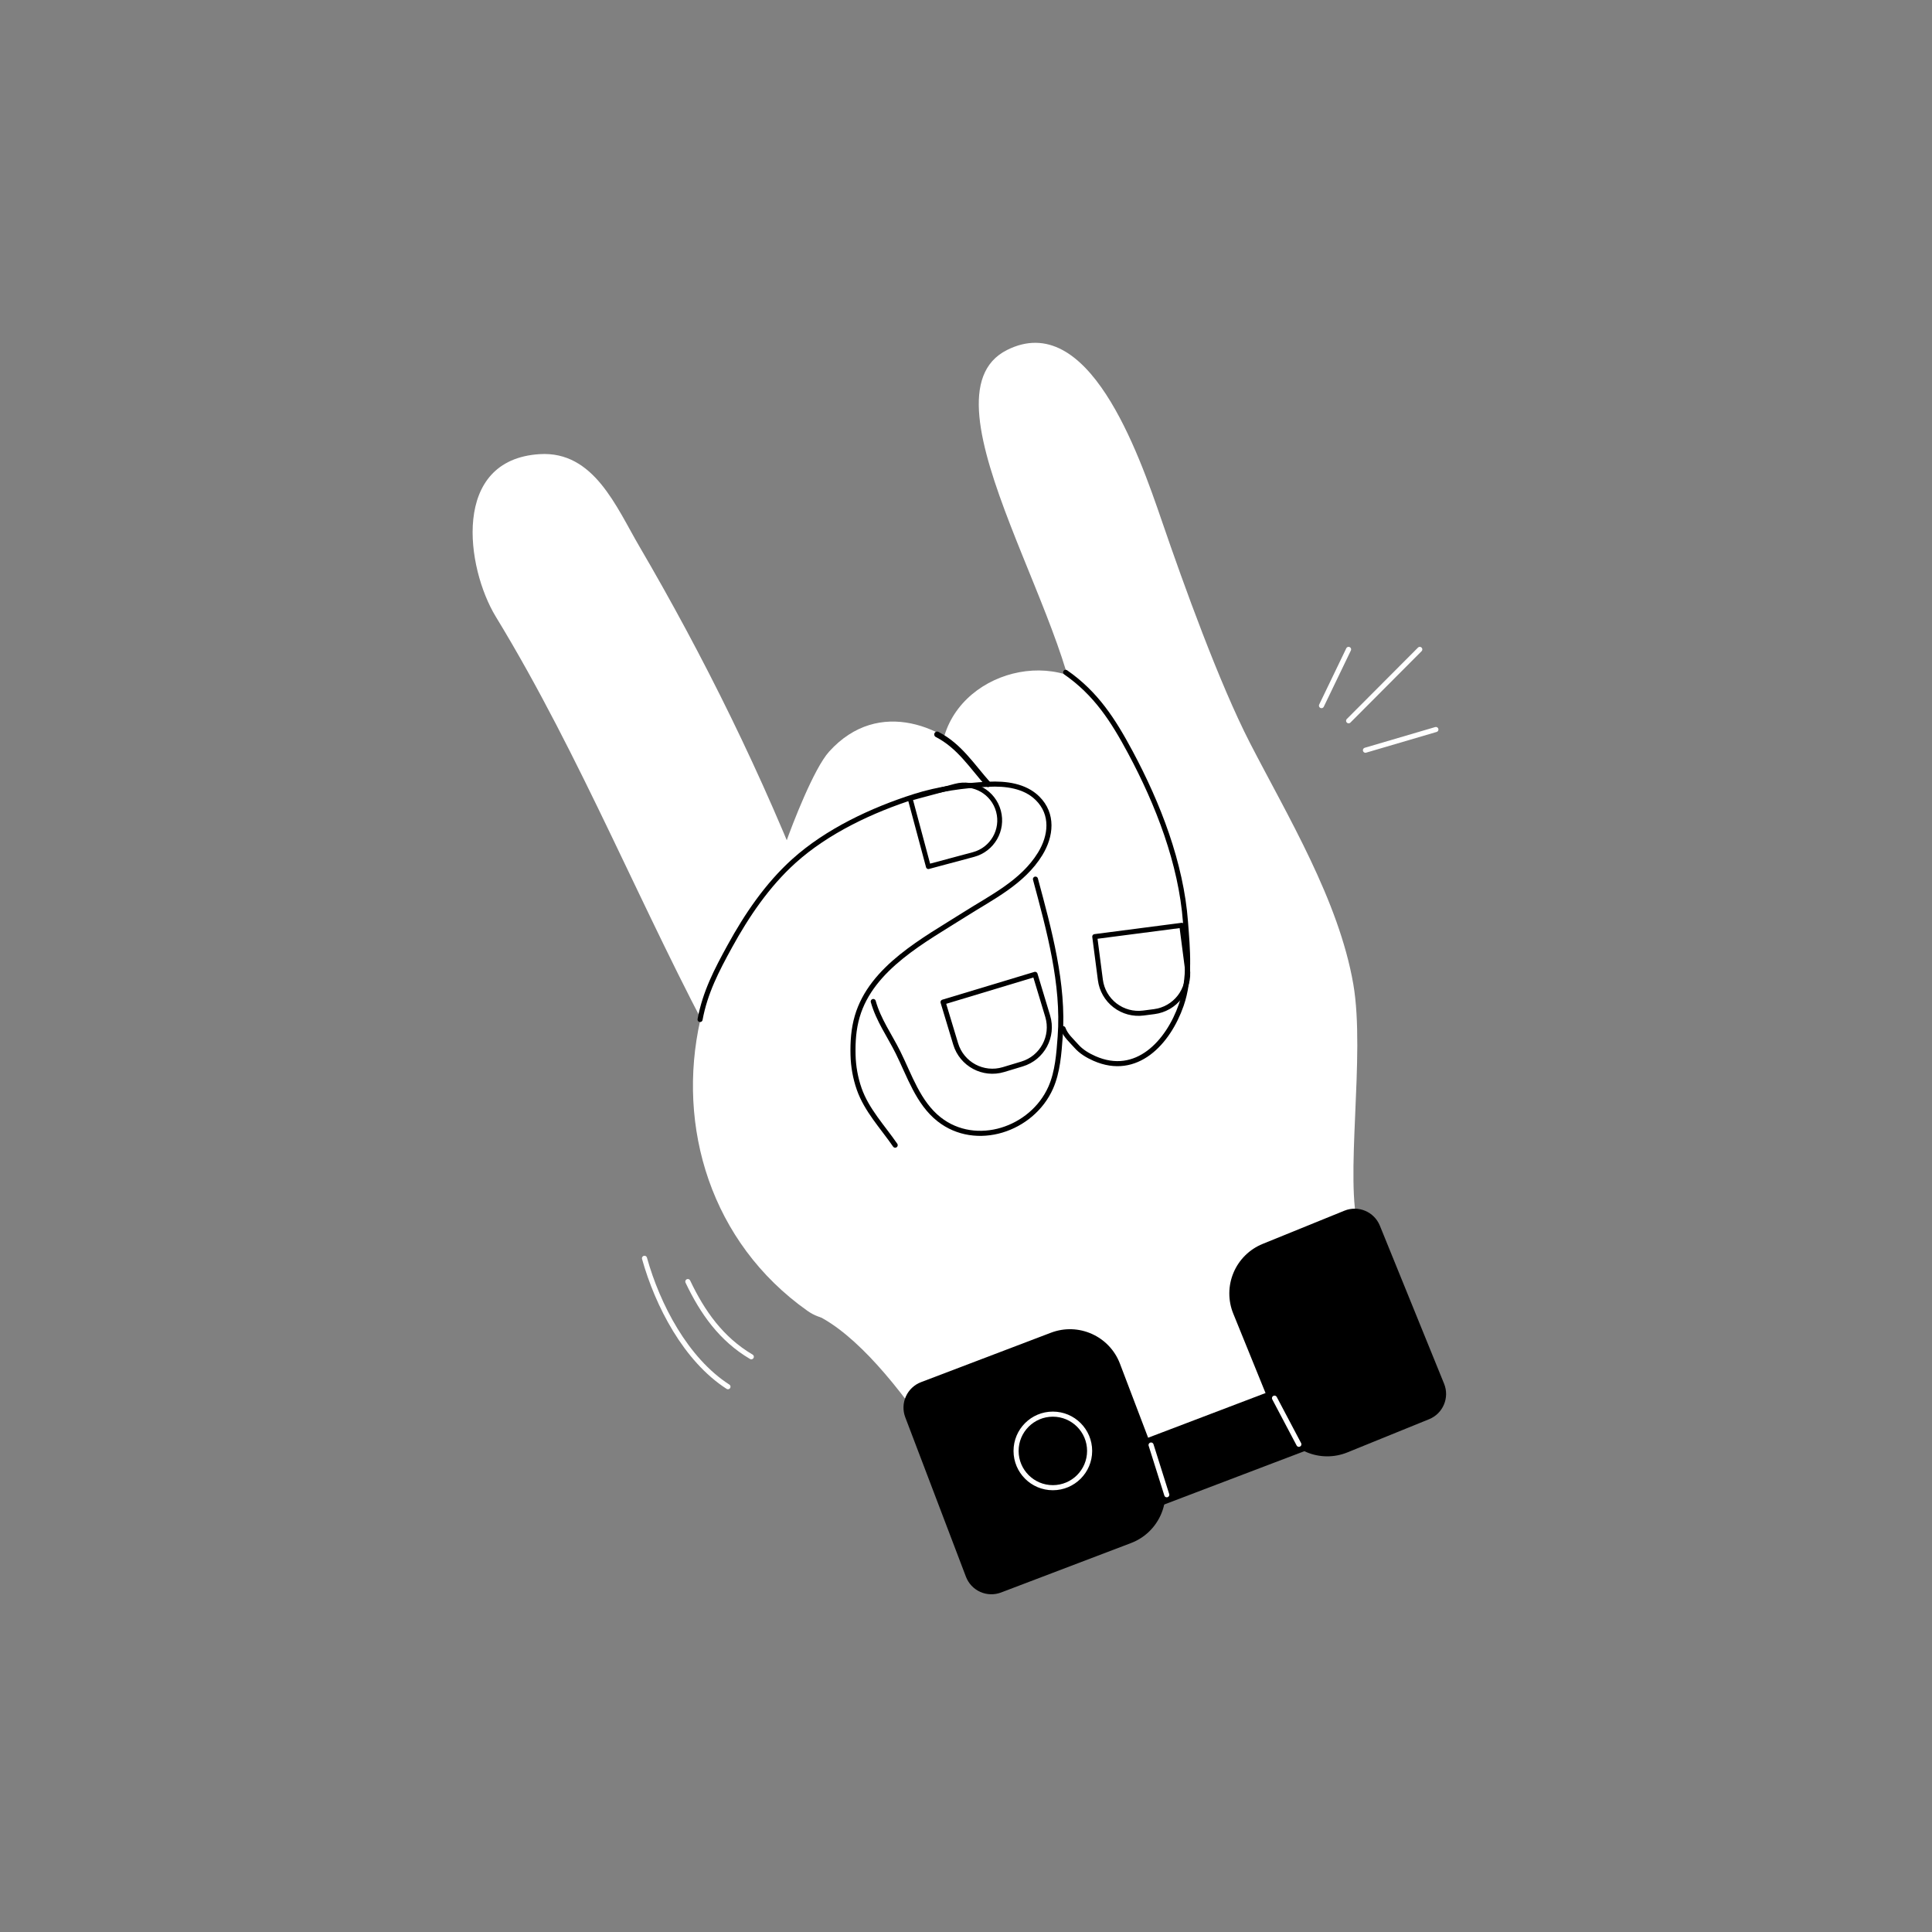 <svg xmlns="http://www.w3.org/2000/svg" width="380" height="380" viewBox="0 0 380 380" fill="none"><rect x="0" y="0" width="380" height="380" fill="#808080" stroke="none"/><g clip-path="url(#clip0)"><path d="M265.247 127.728L259.921 138.788" stroke="white" stroke-miterlimit="5" stroke-linecap="round" stroke-linejoin="round"></path><path d="M265.258 141.769L279.252 127.728" stroke="white" stroke-miterlimit="5" stroke-linecap="round" stroke-linejoin="round"></path><path d="M268.565 147.559L282.42 143.486" stroke="white" stroke-miterlimit="5" stroke-linecap="round" stroke-linejoin="round"></path><path d="M143.18 272.749C134.883 267.405 129.341 256.707 126.763 247.494" stroke="white" stroke-width="1.001" stroke-miterlimit="5" stroke-linecap="round"></path><path d="M147.77 266.86C141.875 263.386 138.175 258.141 135.288 252.07" stroke="white" stroke-width="1.001" stroke-miterlimit="5" stroke-linecap="round"></path><path fill-rule="evenodd" clip-rule="evenodd" d="M153.571 187.897L211.923 146.057C213.706 125.348 179.485 78.202 198.049 68.851C214.037 60.798 223.874 88.901 228.539 102.52C232.812 114.99 239.804 134.358 245.843 146.111C253.26 160.52 263.316 177.079 266.178 193.572C268.607 207.639 264.353 232.284 267.268 241.829C270.458 252.318 274.947 265.206 277.061 270.036C277.507 271.057 279.621 273.488 279.621 273.488L195.747 303.561C195.747 303.561 178.166 268.651 161.905 259.359C160.624 258.647 159.405 257.828 158.263 256.911C142.64 244.393 137.742 227.653 141.615 207.479C126.414 179.518 114.418 149.01 97.526 121.307C91.657 111.683 88.691 90.399 106.15 89.323C116.794 88.666 121.184 99.656 125.759 107.479C138.263 128.862 149.928 152.239 159.781 177.725L153.571 187.897Z" fill="white"></path><path fill-rule="evenodd" clip-rule="evenodd" d="M185.02 149.635C185.127 133.62 205.719 126.427 216.298 136.547C220.864 140.916 223.301 146.839 225.737 152.446C230.688 163.842 235.367 176.66 234.484 189.763C233.573 203.368 222.389 214.079 207.201 202.218" fill="white"></path><path fill-rule="evenodd" clip-rule="evenodd" d="M154.495 165.952C155.865 162.077 160.08 151.144 163.082 147.827C172.832 137.051 186.231 142.799 193.097 150.946C204.121 164.037 204.847 184.976 207.019 201.273C210.337 226.184 187.157 224.134 182.514 218.611C173.566 207.981 174.718 199.541 163.187 187.862" fill="white"></path><path fill-rule="evenodd" clip-rule="evenodd" d="M173.134 251.43C172.771 254.647 170.732 257.421 167.772 258.73C164.817 260.038 161.385 259.679 158.764 257.789C120.977 231.024 131.235 166.747 186.604 153.565C196.944 151.104 208.057 154.744 204.445 167.571C201.88 176.677 159.571 184.395 174.675 221.727C175.592 224.001 175.928 226.462 175.651 228.898C175.184 233.354 174.279 241.362 173.134 251.43Z" fill="white"></path><path fill-rule="evenodd" clip-rule="evenodd" d="M220.28 268.22C218.214 262.79 212.136 260.063 206.707 262.129C198.626 265.204 187.511 269.433 181.153 271.852C179.826 272.357 178.754 273.369 178.173 274.665C177.591 275.96 177.548 277.433 178.054 278.761C181.081 286.718 186.959 302.166 189.987 310.123C190.492 311.451 191.503 312.523 192.799 313.104C194.095 313.686 195.568 313.729 196.895 313.224C203.253 310.805 214.368 306.576 222.449 303.501C227.878 301.435 230.606 295.358 228.54 289.928C226.044 283.369 222.776 274.779 220.28 268.22Z" fill="black"></path><path fill-rule="evenodd" clip-rule="evenodd" d="M262.315 276.065C260.999 272.607 257.129 270.869 253.667 272.186C243.255 276.148 222.584 284.013 213.071 287.633C211.744 288.138 210.672 289.15 210.091 290.445C209.51 291.74 209.467 293.214 209.972 294.541C210.287 295.37 210.614 296.229 210.929 297.058C211.434 298.385 212.446 299.458 213.741 300.039C215.037 300.62 216.51 300.664 217.837 300.159C227.351 296.539 248.021 288.674 258.433 284.712C261.895 283.395 263.631 279.524 262.315 276.066C262.315 276.066 262.315 276.065 262.315 276.065Z" fill="black"></path><path fill-rule="evenodd" clip-rule="evenodd" d="M251.309 279.885C252.359 282.469 254.393 284.53 256.965 285.615C259.533 286.702 262.431 286.72 265.014 285.67C270.362 283.497 276.764 280.896 281.089 279.138C283.829 278.025 285.147 274.902 284.034 272.162C280.829 264.275 274.606 248.961 271.401 241.074C270.288 238.334 267.165 237.016 264.425 238.129C260.1 239.887 253.698 242.488 248.349 244.661C245.767 245.711 243.703 247.745 242.621 250.315C241.535 252.886 241.515 255.782 242.565 258.366C245.207 264.868 248.667 273.383 251.309 279.885Z" fill="black"></path><path fill-rule="evenodd" clip-rule="evenodd" d="M203.584 191.642L185.485 197.104L187.967 205.328C189.171 209.32 193.383 211.579 197.374 210.374C198.574 210.012 199.819 209.636 201.019 209.274C205.01 208.07 207.27 203.858 206.066 199.867C204.852 195.845 203.584 191.642 203.584 191.642Z" stroke="black" stroke-width="0.996" stroke-miterlimit="5" stroke-linecap="round" stroke-linejoin="round"></path><path fill-rule="evenodd" clip-rule="evenodd" d="M179.001 157.018L182.601 170.452L191.473 168.075C195.184 167.08 197.384 163.268 196.39 159.558C196.39 159.558 196.39 159.558 196.39 159.557C195.396 155.848 191.583 153.646 187.873 154.641C183.652 155.772 179.001 157.018 179.001 157.018Z" stroke="black" stroke-width="0.954" stroke-miterlimit="5" stroke-linecap="round" stroke-linejoin="round"></path><path fill-rule="evenodd" clip-rule="evenodd" d="M232.443 181.996L215.323 184.219L216.43 192.738C216.687 194.724 217.723 196.526 219.31 197.747C220.896 198.968 222.902 199.51 224.887 199.252C225.6 199.159 226.323 199.065 227.035 198.973C229.02 198.715 230.823 197.679 232.044 196.093C233.266 194.507 233.807 192.5 233.549 190.515C233.008 186.349 232.443 181.996 232.443 181.996Z" stroke="black" stroke-width="0.982" stroke-miterlimit="5" stroke-linecap="round" stroke-linejoin="round"></path><path d="M137.695 200.523C138.679 195.204 140.944 190.854 143.537 186.127C146.885 180.021 150.92 174.074 156.121 169.377C162.676 163.458 171.558 159.299 179.907 156.645C184.543 155.169 189.585 154.475 194.434 154.248C197.786 154.091 201.539 154.523 204.064 157.014C207.212 160.121 206.748 164.426 204.591 167.94C201.143 173.558 195.049 176.482 189.687 179.887C181.858 184.861 171.423 190.306 168.608 199.92C167.885 202.392 167.722 204.913 167.782 207.477C167.837 209.756 168.237 212.012 168.986 214.163C170.445 218.348 173.602 221.653 176.07 225.24" stroke="black" stroke-width="0.996" stroke-miterlimit="5" stroke-linecap="round" stroke-linejoin="round"></path><path d="M171.759 196.983C172.78 200.631 174.963 203.652 176.631 207.002C178.881 211.524 180.577 216.902 184.707 220.154C191.957 225.862 202.998 222.204 206.664 213.927C208.03 210.846 208.279 207.212 208.526 203.883C209.293 193.533 206.332 182.854 203.659 172.911" stroke="black" stroke-width="0.996" stroke-miterlimit="5" stroke-linecap="round" stroke-linejoin="round"></path><path d="M194.348 154.242C191.148 150.666 188.731 146.729 184.317 144.454" stroke="black" stroke-width="1.131" stroke-miterlimit="5" stroke-linecap="round" stroke-linejoin="round"></path><path d="M209.094 202.317C209.594 203.706 210.74 204.658 211.711 205.763C212.657 206.84 213.962 207.613 215.26 208.187C223.558 211.853 229.782 205.011 232.332 197.686C234.164 192.423 233.576 186.791 233.173 181.363C232.315 169.798 227.769 158.116 222.334 147.976C218.943 141.65 215.579 136.39 209.596 132.237" stroke="black" stroke-width="0.996" stroke-miterlimit="5" stroke-linecap="round" stroke-linejoin="round"></path><path d="M226.401 284.216L229.488 294.002" stroke="white" stroke-miterlimit="5" stroke-linecap="round" stroke-linejoin="round"></path><path d="M250.679 275L255.47 284.073" stroke="white" stroke-miterlimit="5" stroke-linecap="round" stroke-linejoin="round"></path><path d="M207.082 292.61C211.076 292.61 214.315 289.371 214.315 285.377C214.315 281.382 211.076 278.144 207.082 278.144C203.087 278.144 199.849 281.382 199.849 285.377C199.849 289.371 203.087 292.61 207.082 292.61Z" stroke="white" stroke-miterlimit="5" stroke-linecap="round" stroke-linejoin="round"></path></g><defs><clipPath id="clip0"><rect width="380" height="380" fill="white"></rect></clipPath></defs></svg>